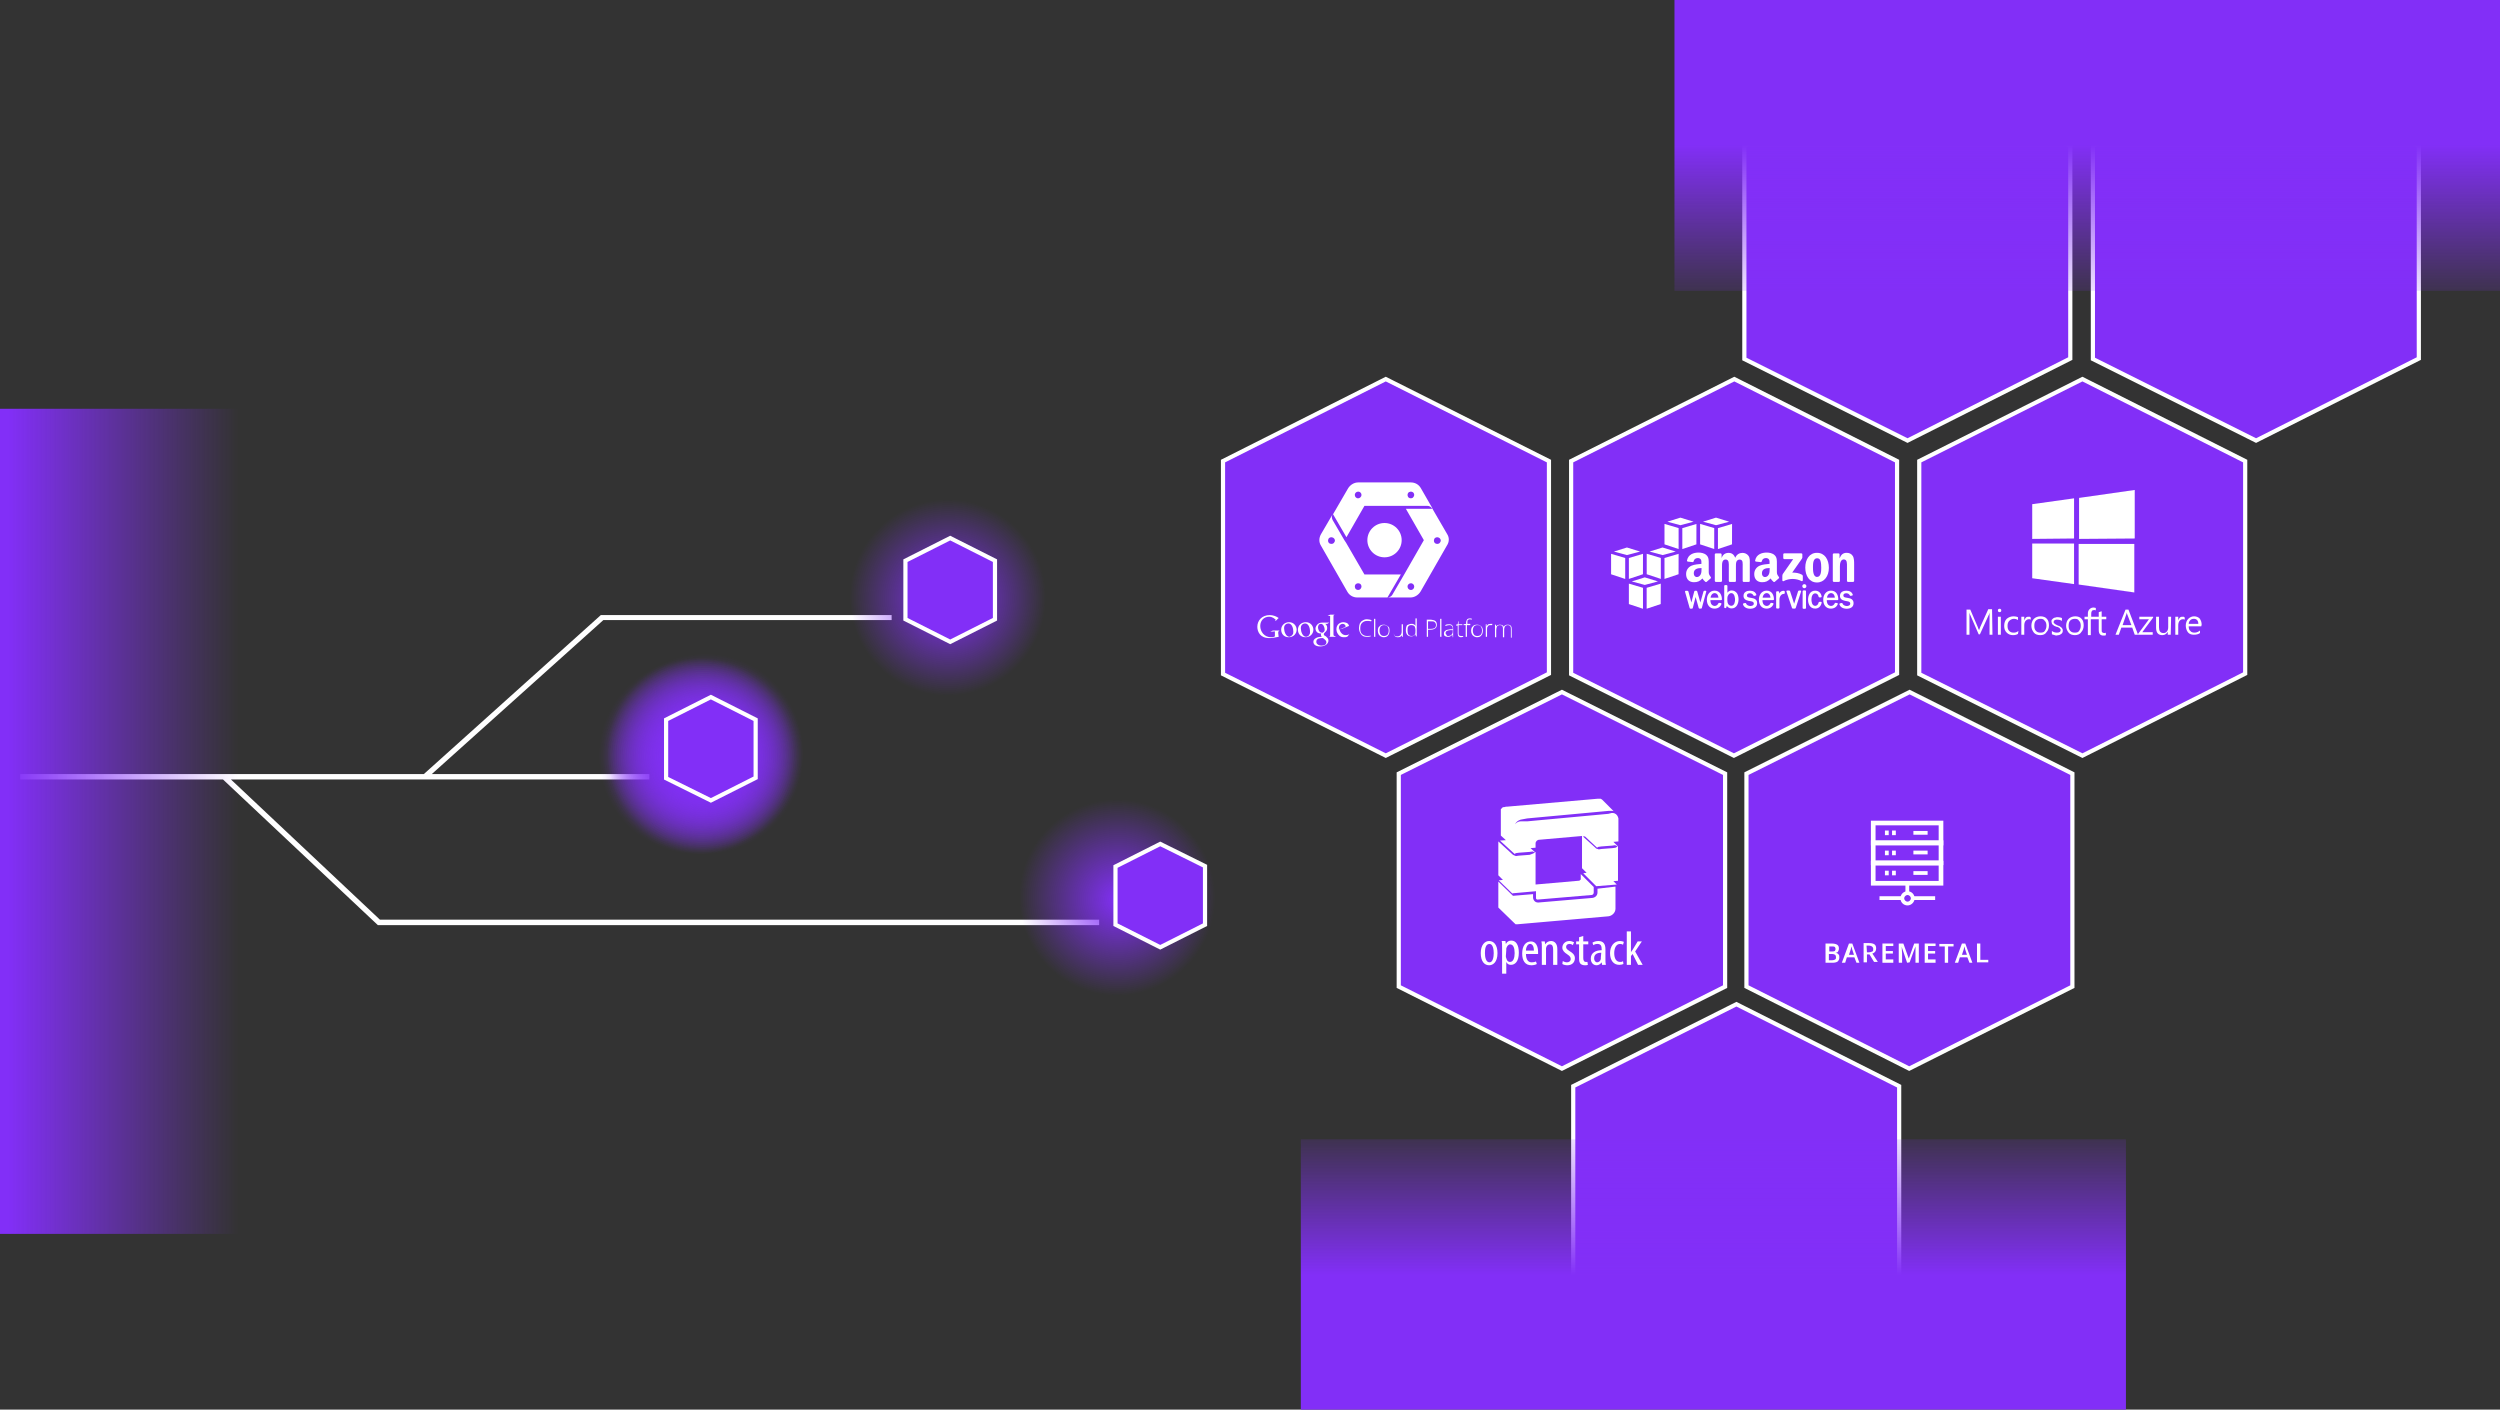 <?xml version="1.0" encoding="utf-8"?>
<!-- Generator: Adobe Illustrator 19.2.1, SVG Export Plug-In . SVG Version: 6.00 Build 0)  -->
<svg version="1.1" id="Layer_1" xmlns="http://www.w3.org/2000/svg" xmlns:xlink="http://www.w3.org/1999/xlink" x="0px" y="0px"
	 viewBox="0 0 597.5 336.9" style="enable-background:new 0 0 597.5 336.9;" xml:space="preserve">
<rect x="0" y="0" width="597.5" height="336.9" fill="#333333" stroke="none"/>
<style type="text/css">
	.st0{fill:#822FF7;stroke:#FFFFFF;stroke-miterlimit:10;}
	.st1{fill:#FFFFFF;}
	.st2{fill:url(#SVGID_1_);}
	.st3{fill:url(#SVGID_2_);}
	.st4{fill:url(#SVGID_3_);}
	.st5{fill:url(#SVGID_4_);}
	.st6{fill:url(#SVGID_5_);}
	.st7{fill:url(#SVGID_6_);}
	.st8{fill:url(#SVGID_7_);}
	.st9{fill:url(#SVGID_8_);}
	.st10{fill:url(#SVGID_9_);}
	.st11{fill:none;stroke:#FFFFFF;stroke-width:1.113;stroke-miterlimit:10;}
</style>
<polygon id="_x3C_Orig_x3E__362_" class="st0" points="331.2,90.6 292.3,110.2 292.3,161.1 331.2,180.6 370.2,161 370.2,110.2 "/>
<polygon id="_x3C_Orig_x3E__3_" class="st0" points="373.3,165.4 334.3,184.9 334.3,235.8 373.3,255.4 412.3,235.8 412.3,184.9 "/>
<polygon id="_x3C_Orig_x3E__4_" class="st0" points="456.4,165.4 417.4,184.9 417.4,235.8 456.3,255.4 495.3,235.8 495.3,184.9 "/>
<polygon id="_x3C_Orig_x3E__1_" class="st0" points="414.5,90.6 375.5,110.2 375.5,161.1 414.4,180.6 453.4,161 453.4,110.2 "/>
<polygon id="_x3C_Orig_x3E__2_" class="st0" points="497.7,90.6 458.7,110.2 458.7,161.1 497.7,180.6 536.6,161 536.6,110.2 "/>
<polygon id="_x3C_Orig_x3E__5_" class="st0" points="455.9,15.3 416.9,34.9 416.9,85.8 455.9,105.3 494.8,85.7 494.8,34.9 "/>
<polygon id="_x3C_Orig_x3E__8_" class="st0" points="539.2,15.3 500.2,34.9 500.2,85.8 539.2,105.3 578.1,85.7 578.1,34.9 "/>
<polygon id="_x3C_Orig_x3E__6_" class="st0" points="415,240 376,259.6 376,310.5 415,330 453.9,310.4 453.9,259.6 "/>
<polygon class="st1" points="90.8,219.8 55.2,186.3 101.9,186.3 155.2,186.3 155.2,185 103.2,185 144.2,148.2 213.1,148.2 
	213.1,147 143.6,147 101.3,185 52,185 4,185 4.8,185 4.8,186.3 4,186.3 53.3,186.3 90.3,221.1 262.7,221.1 262.7,219.8 "/>
<radialGradient id="SVGID_1_" cx="226.507" cy="4804.794" r="23.439" fx="226.925" fy="4805.37" gradientTransform="matrix(1 0 0 1 0 -4662)" gradientUnits="userSpaceOnUse">
	<stop  offset="0" style="stop-color:#822FF7"/>
	<stop  offset="1" style="stop-color:#822FF7;stop-opacity:0"/>
</radialGradient>
<circle class="st2" cx="227.1" cy="142.7" r="23.9"/>
<radialGradient id="SVGID_2_" cx="168.507" cy="4842.694" r="23.439" fx="168.925" fy="4843.27" gradientTransform="matrix(1 0 0 1 0 -4662)" gradientUnits="userSpaceOnUse">
	<stop  offset="0" style="stop-color:#822FF7"/>
	<stop  offset="1" style="stop-color:#822FF7;stop-opacity:0"/>
</radialGradient>
<circle class="st3" cx="169.1" cy="180.6" r="23.9"/>
<radialGradient id="SVGID_3_" cx="167.507" cy="4842.694" r="23.439" fx="167.925" fy="4843.27" gradientTransform="matrix(1 0 0 1 0 -4662)" gradientUnits="userSpaceOnUse">
	<stop  offset="0" style="stop-color:#822FF7"/>
	<stop  offset="1" style="stop-color:#822FF7;stop-opacity:0"/>
</radialGradient>
<circle class="st4" cx="168.1" cy="180.6" r="23.9"/>
<radialGradient id="SVGID_4_" cx="166.507" cy="4842.694" r="23.439" fx="166.925" fy="4843.27" gradientTransform="matrix(1 0 0 1 0 -4662)" gradientUnits="userSpaceOnUse">
	<stop  offset="0" style="stop-color:#822FF7"/>
	<stop  offset="1" style="stop-color:#822FF7;stop-opacity:0"/>
</radialGradient>
<circle class="st5" cx="167.1" cy="180.6" r="23.9"/>
<radialGradient id="SVGID_5_" cx="168.507" cy="4841.694" r="23.439" fx="168.925" fy="4842.27" gradientTransform="matrix(1 0 0 1 0 -4662)" gradientUnits="userSpaceOnUse">
	<stop  offset="0" style="stop-color:#822FF7"/>
	<stop  offset="1" style="stop-color:#822FF7;stop-opacity:0"/>
</radialGradient>
<circle class="st6" cx="169.1" cy="179.6" r="23.9"/>
<radialGradient id="SVGID_6_" cx="267.007" cy="4876.494" r="23.439" fx="267.425" fy="4877.069" gradientTransform="matrix(1 0 0 1 0 -4662)" gradientUnits="userSpaceOnUse">
	<stop  offset="0" style="stop-color:#822FF7"/>
	<stop  offset="1" style="stop-color:#822FF7;stop-opacity:0"/>
</radialGradient>
<circle class="st7" cx="267.6" cy="214.4" r="23.9"/>
<linearGradient id="SVGID_7_" gradientUnits="userSpaceOnUse" x1="-1317.292" y1="-4896.554" x2="-1317.292" y2="-4855.62" gradientTransform="matrix(-1 0 0 -1 -818.442 -4821.028)">
	<stop  offset="0" style="stop-color:#822FF7;stop-opacity:0"/>
	<stop  offset="1" style="stop-color:#822FF7"/>
</linearGradient>
<rect x="400.2" class="st8" width="197.3" height="69.5"/>
<linearGradient id="SVGID_8_" gradientUnits="userSpaceOnUse" x1="37.67" y1="4474.436" x2="37.67" y2="4512.484" gradientTransform="matrix(1 0 0 1 371.83 -4207.777)">
	<stop  offset="0" style="stop-color:#822FF7;stop-opacity:0"/>
	<stop  offset="1" style="stop-color:#822FF7"/>
</linearGradient>
<polygon class="st9" points="310.9,272.3 508.1,272.3 508.1,336.9 310.9,336.9 "/>
<linearGradient id="SVGID_9_" gradientUnits="userSpaceOnUse" x1="57" y1="4858.304" x2="2" y2="4858.304" gradientTransform="matrix(1 0 0 1 0 -4662)">
	<stop  offset="0" style="stop-color:#822FF7;stop-opacity:0"/>
	<stop  offset="1" style="stop-color:#822FF7"/>
</linearGradient>
<polygon class="st10" points="81,97.7 81,294.9 0,294.9 0,97.7 "/>
<polygon id="_x3C_Orig_x3E__9_" class="st0" points="169.9,166.6 159.2,172 159.2,186 169.9,191.3 180.6,185.9 180.6,172 "/>
<polygon id="_x3C_Orig_x3E__10_" class="st0" points="277.3,201.7 266.6,207.1 266.6,221 277.3,226.4 288,221 288,207 "/>
<polygon id="_x3C_Orig_x3E__7_" class="st0" points="227.1,128.6 216.4,134 216.4,148 227.1,153.4 237.8,148 237.8,134 "/>
<g id="g10" transform="matrix(1.25,0,0,-1.25,0,217.5)">
	<g id="g12" transform="scale(0.1,0.1)">
		<path id="path14" class="st1" d="M3209.5,690.2l-27,9v39.1l27-8V690.2"/>
		<path id="path16" class="st1" d="M3216.6,730.2l27,8l-0.1-39l-26.9-9V730.2"/>
		<path id="path18" class="st1" d="M3238.1,742.5l-25.2,7.8l-24.9-7.8l24.9-6.7L3238.1,742.5"/>
		<path id="path20" class="st1" d="M3277.6,690.2l-27,9v39.1l27-8V690.2"/>
		<path id="path22" class="st1" d="M3284.7,730.2l27,8l-0.1-39l-26.9-9V730.2"/>
		<path id="path24" class="st1" d="M3306.2,742.5l-25.2,7.8l-24.9-7.8l24.9-6.7L3306.2,742.5"/>
		<path id="path26" class="st1" d="M3107.4,673.1l-27,8V642l27-9V673.1"/>
		<path id="path28" class="st1" d="M3114.4,673.1l27,8l-0.1-39l-26.9-9V673.1"/>
		<path id="path30" class="st1" d="M3135.9,685.4l-25.2,7.8l-24.9-7.8l24.9-6.7L3135.9,685.4"/>
		<path id="path32" class="st1" d="M3175.5,633.1l-27,9v39.1l27-8V633.1"/>
		<path id="path34" class="st1" d="M3182.5,673.1l27,8l-0.1-39l-26.9-9V673.1"/>
		<path id="path36" class="st1" d="M3204,685.4l-25.2,7.8l-24.9-7.8l24.9-6.7L3204,685.4"/>
		<path id="path38" class="st1" d="M3141.4,576l-27,9v39.1l27-8V576"/>
		<path id="path40" class="st1" d="M3148.4,616.1l27,8l-0.1-39l-26.9-9V616.1"/>
		<path id="path42" class="st1" d="M3170,628.3l-25.2,7.8l-24.9-7.8l24.9-6.7L3170,628.3"/>
		<path id="path44" class="st1" d="M3261,610.5h-2c-0.7,0-1.7-0.5-1.9-1.3l-6-21.2l-6,21.2c-0.2,0.7-0.8,1.3-1.7,1.3h-2.4
			c-0.8,0-1.5-0.7-1.6-1.4l-5.5-21l-5.7,21c-0.2,0.8-1.2,1.3-1.9,1.3h-2.9c-0.6,0-1.2-0.3-1.5-0.7c-0.2-0.3-0.3-0.6-0.2-0.9
			l8.9-31.3c0.2-0.7,0.8-1.3,1.6-1.3h2.8c0.8,0,1.4,0.6,1.6,1.4l5.4,20.9l5.9-20.9c0.2-0.6,0.8-1.3,1.6-1.3h2.8
			c0.8,0,1.4,0.5,1.6,1.3l8.5,31.3c0.1,0.3,0,0.6-0.2,0.9C3262.2,610.3,3261.6,610.5,3261,610.5"/>
		<path id="path46" class="st1" d="M3285.6,597.2h-15c0.3,4.2,3.1,8.6,7.7,8.8C3283.2,605.8,3285.5,601.5,3285.6,597.2z
			 M3278.3,610.7c-10.1,0-14.8-9-14.8-17.3c0-10.4,5.7-17.1,14.6-17.1c6.4,0,11.2,3.2,13.3,8.8c0.1,0.3,0.1,0.7-0.1,1
			c-0.2,0.4-0.6,0.7-1.1,0.8l-2.8,0.5c-0.8,0.1-1.6-0.3-1.9-1c-1.4-3.1-3.9-4.9-7-5c-3,0.1-5.8,1.9-7,4.6c-1,2.2-1.2,4.3-1.2,6.5
			h20.4c0.4,0,0.9,0.2,1.2,0.5c0.3,0.3,0.4,0.6,0.4,0.9C3292.2,602.1,3288.5,610.7,3278.3,610.7"/>
		<path id="path48" class="st1" d="M3317.4,593.4c0-1.9-0.3-11.5-7.2-11.7c-2.3,0.1-4.6,1.4-5.9,3.4c-0.9,1.5-1.5,3.6-1.6,6.1v5.6
			c0.1,4.3,3.2,9.1,7.5,9.2C3317,605.8,3317.4,595.5,3317.4,593.4L3317.4,593.4z M3311.3,611h-0.5c-3.4,0-6-1.4-8-4.3v13.2
			c0,0.7-0.8,1.4-1.6,1.4h-2.9c-0.8,0-1.6-0.6-1.6-1.4v-41.2c0-0.7,0.8-1.4,1.6-1.4h0.9c0.8,0,1.4,0.7,1.6,1.3l0.9,2.9
			c2.1-3,5.3-4.8,8.8-4.8h0.5c9,0,13.1,8.8,13.1,17.5c0,4.3-1.1,8.5-2.9,11.4C3318.8,609,3315.1,611,3311.3,611"/>
		<path id="path50" class="st1" d="M3356,594.3c-1.9,1.4-4.2,1.8-6.5,2.3l-4.4,0.8c-3.2,0.5-5,1.4-5,4.2c0,2.9,3.1,4.1,5.6,4.1
			c3.2-0.1,5.5-1.5,6.7-4c0.3-0.6,0.9-1,1.5-1c0.1,0,0.2,0,0.3,0l2.7,0.6c0.4,0.1,0.9,0.4,1.1,0.8c0.2,0.3,0.2,0.7,0.1,1
			c-1.7,4.9-6,7.5-12.4,7.5c-5.8,0-12.1-2.6-12.1-9.9c0-5,3.1-8.1,9.3-9.4l4.9-0.9c2.7-0.5,5.5-1.4,5.5-4.3c0-4.3-5-4.7-6.5-4.8
			c-3.4,0.1-7.2,1.6-8.2,4.8c-0.2,0.7-1.1,1.2-1.9,1l-2.9-0.6c-0.4-0.1-0.8-0.4-1.1-0.8c-0.2-0.3-0.2-0.7-0.2-1
			c1.5-5.3,6.6-8.5,13.7-8.6h0.2c6.4,0,13.2,2.7,13.2,10.4C3359.9,589.8,3358.5,592.6,3356,594.3"/>
		<path id="path52" class="st1" d="M3385.1,597.2h-15c0.3,4.2,3.1,8.6,7.7,8.8C3382.7,605.8,3385,601.5,3385.1,597.2z M3377.8,610.7
			c-10.1,0-14.8-9-14.8-17.3c0-10.4,5.7-17.1,14.6-17.1c6.4,0,11.2,3.2,13.3,8.8c0.1,0.3,0.1,0.7-0.1,1c-0.2,0.4-0.6,0.7-1.1,0.8
			l-2.8,0.5c-0.7,0.1-1.6-0.2-1.9-1c-1.4-3.1-3.9-4.9-7-5c-3,0.1-5.8,1.9-7,4.6c-1,2.2-1.2,4.3-1.2,6.5h20.4c0.4,0,0.9,0.2,1.2,0.5
			c0.3,0.3,0.4,0.6,0.4,0.9C3391.7,602.1,3388,610.7,3377.8,610.7"/>
		<path id="path54" class="st1" d="M3411,610.3c-0.4,0-0.8,0.1-1.2,0.1c-3.4,0-6.2-1.9-8.1-5.4v3.1c0,0.8-0.8,1.4-1.6,1.4h-2.5
			c-0.8,0-1.6-0.7-1.6-1.4v-30.2c0-0.8,0.7-1.4,1.6-1.4h3c0.8,0,1.6,0.6,1.7,1.4v15.2c0,2.5,0.2,4.4,1.4,6.6
			c1.7,3.2,4.1,4.8,7.3,4.8c0.8,0,1.5,0.7,1.5,1.5v2.8C3412.5,609.6,3411.8,610.2,3411,610.3"/>
		<path id="path56" class="st1" d="M3442.2,610.9h-2.3c-0.7,0-1.7-0.5-1.9-1.3l-7.6-23.9l-7.8,23.9c-0.2,0.8-1.2,1.3-1.9,1.3h-3.4
			c-0.6,0-1.2-0.3-1.5-0.7c-0.2-0.3-0.3-0.6-0.2-0.9l10.6-31.5c0.2-0.6,0.7-1.4,1.6-1.4h4.1c0.7,0,1.4,0.5,1.6,1.4l10.3,31.5
			c0.1,0.3,0,0.6-0.2,0.9C3443.4,610.7,3442.8,610.9,3442.2,610.9"/>
		<path id="path58" class="st1" d="M3449.9,623.1c-2.2,0-3.9-1.8-3.9-3.9c0-2.2,1.8-3.9,3.9-3.9c2.2,0,3.9,1.8,3.9,3.9
			C3453.9,621.3,3452.1,623.1,3449.9,623.1"/>
		<path id="path60" class="st1" d="M3451.5,611.1h-3.2c-0.9,0-1.7-0.7-1.7-1.5v-32.1c0-0.4,0.2-0.8,0.5-1.1s0.7-0.4,1.1-0.4h3.2l0,0
			c0.9,0,1.7,0.7,1.7,1.5v32.1C3453.2,610.4,3452.4,611.1,3451.5,611.1"/>
		<path id="path62" class="st1" d="M3481.6,589.3h-2.7c-0.8,0-1.4-0.5-1.7-1.2c-1-4.2-3.2-6.4-6.6-6.5c-6.6,0.2-7.1,9.3-7.1,12.1
			c0,5.6,1.9,11.6,7.3,11.8c3.3-0.1,5.6-2.4,6.3-6.2c0.1-0.8,0.7-1.4,1.5-1.5h2.9c0.9,0.1,1.5,0.7,1.5,1.5
			c-1,6.9-5.8,11.3-12.2,11.3h-0.2h-0.2c-9.3,0-13.4-8.7-13.4-17.2c0-7.9,3.5-17,13.4-17h0.5c6.2,0,10.9,4.4,12.2,11.4
			c0,0.3-0.1,0.7-0.3,0.9C3482.7,589.1,3482.2,589.3,3481.6,589.3"/>
		<path id="path64" class="st1" d="M3508.2,597.2h-15c0.3,4.2,3.1,8.6,7.7,8.8C3505.8,605.8,3508.1,601.5,3508.2,597.2z
			 M3500.8,610.7c-10.1,0-14.8-9-14.8-17.3c0-10.4,5.7-17.1,14.6-17.1c6.4,0,11.2,3.2,13.3,8.8c0.1,0.3,0.1,0.7-0.1,1
			c-0.2,0.4-0.6,0.7-1.1,0.8l-2.8,0.5c-0.7,0.1-1.6-0.2-1.9-1c-1.4-3.1-3.9-4.9-7-5c-3,0.1-5.8,1.9-7,4.6c-1,2.2-1.2,4.3-1.2,6.5
			h20.4c0.4,0,0.9,0.2,1.2,0.5c0.3,0.3,0.4,0.6,0.4,0.9C3514.8,602.1,3511.1,610.7,3500.8,610.7"/>
		<path id="path66" class="st1" d="M3540.4,594.3c-1.9,1.4-4.2,1.8-6.5,2.3l-4.4,0.8c-3.2,0.5-5,1.4-5,4.2c0,3.8,4.7,4.1,5.6,4.1
			c3.2-0.1,5.5-1.5,6.7-4c0.3-0.6,0.9-1,1.5-1c0.1,0,0.2,0,0.3,0l2.7,0.6c0.4,0.1,0.9,0.4,1.1,0.8c0.2,0.3,0.2,0.7,0.1,1
			c-1.7,4.9-6,7.5-12.4,7.5c-5.8,0-12.1-2.6-12.1-9.9c0-5,3.1-8.1,9.3-9.4l4.9-0.9c2.7-0.5,5.5-1.4,5.5-4.3c0-4.3-5-4.7-6.5-4.8
			c-3.1,0.1-7.2,1.4-8.2,4.8c-0.2,0.7-1.1,1.2-1.9,1l-2.9-0.6c-0.4-0.1-0.8-0.4-1.1-0.8c-0.2-0.3-0.2-0.7-0.2-1
			c1.5-5.3,6.6-8.5,13.7-8.6h0.2c6.4,0,13.2,2.7,13.2,10.4C3544.2,589.8,3542.8,592.6,3540.4,594.3"/>
		<path id="path68" class="st1" d="M3409.6,672.9v7.3c0,1.1,0.8,1.8,1.9,1.8h32.7c1,0,1.9-0.8,1.9-1.8V674c0-1-0.9-2.4-2.5-4.6
			l-16.9-24.2c6.3,0.1,12.9-0.8,18.6-4c1.3-0.7,1.6-1.8,1.7-2.8v-7.8c0-1.1-1.2-2.3-2.4-1.7c-10.1,5.3-23.4,5.8-34.5-0.1
			c-1.1-0.6-2.3,0.6-2.3,1.7v7.4c0,1.2,0,3.2,1.2,5l19.6,28.1h-17.1C3410.4,671.1,3409.6,671.9,3409.6,672.9"/>
		<path id="path70" class="st1" d="M3290.4,627.4h-9.9c-0.9,0.1-1.7,0.8-1.8,1.7v51c0,1,0.9,1.8,1.9,1.8h9.3c1-0.1,1.7-0.8,1.8-1.7
			v-6.7h0.2c2.4,6.4,7,9.4,13.1,9.4c6.2,0,10.1-3,12.9-9.4c2.4,6.4,7.9,9.4,13.7,9.4c4.2,0,8.7-1.7,11.5-5.6
			c3.2-4.3,2.5-10.5,2.5-16v-32.2c0-1-0.9-1.8-1.9-1.8h-9.9c-1,0.1-1.8,0.9-1.8,1.8v27c0,2.1,0.2,7.5-0.3,9.6
			c-0.7,3.4-3,4.4-5.8,4.4c-2.4,0-4.9-1.6-5.9-4.2c-1-2.6-0.9-6.9-0.9-9.8v-27c0-1-0.9-1.8-1.9-1.8h-9.9c-1,0.1-1.8,0.9-1.8,1.8v27
			c0,5.7,0.9,14.1-6.1,14.1c-7.1,0-6.9-8.2-6.9-14.1v-27C3292.3,628.2,3291.5,627.4,3290.4,627.4"/>
		<path id="path72" class="st1" d="M3474.2,672.6c-7.3,0-7.8-10-7.8-16.2s-0.1-19.5,7.7-19.5c7.7,0,8.1,10.7,8.1,17.3
			c0,4.3-0.2,9.4-1.5,13.5C3479.6,671.2,3477.3,672.6,3474.2,672.6z M3474.1,683c14.7,0,22.7-12.7,22.7-28.8
			c0-15.6-8.8-27.9-22.7-27.9c-14.5,0-22.4,12.7-22.4,28.4C3451.7,670.7,3459.7,683,3474.1,683"/>
		<path id="path74" class="st1" d="M3516,627.4h-9.9c-1,0.1-1.8,0.9-1.8,1.8v51c0.1,0.9,0.9,1.7,1.9,1.7h9.2c0.9,0,1.6-0.6,1.8-1.4
			v-7.8h0.2c2.8,7,6.7,10.3,13.5,10.3c4.5,0,8.8-1.6,11.6-6c2.6-4.1,2.6-10.9,2.6-15.9V629c-0.1-0.9-0.9-1.6-1.9-1.6h-10
			c-0.9,0.1-1.7,0.7-1.8,1.6v27.7c0,5.6,0.7,13.7-6.2,13.7c-2.4,0-4.6-1.6-5.7-4.1c-1.4-3.1-1.6-6.2-1.6-9.7v-27.5
			C3517.9,628.2,3517,627.4,3516,627.4"/>
		<path class="st1" d="M3401.2,636.8c-1.8,2.5-3.8,4.6-3.8,9.2v15.5c0,6.6,0.5,12.6-4.4,17.1c-3.8,3.7-10.1,4.9-15,4.9
			c-9.5,0-20-3.5-22.2-15.2c-0.2-1.2,0.7-1.9,1.5-2.1l9.6-1c0.9,0,1.6,0.9,1.7,1.8c0.8,4,4.2,6,8,6c2,0,4.4-0.8,5.6-2.6
			c1.4-2,1.2-4.8,1.2-7.2v-1.3c-5.8-0.6-13.3-1.1-18.7-3.4c-6.2-2.7-10.6-8.2-10.6-16.2c0-10.3,6.5-15.5,14.9-15.5
			c7.1,0,10.9,1.7,16.4,7.2c1.8-2.6,2.4-3.9,5.7-6.6c0.7-0.4,1.7-0.4,2.3,0.2l0,0c2,1.8,5.6,4.9,7.6,6.6
			C3402,634.8,3401.9,635.9,3401.2,636.8z M3381.7,641.2c-1.6-2.8-4.1-4.5-6.9-4.5c-3.8,0-6,2.9-6,7.2c0,8.5,7.6,10,14.8,10v-2.1
			C3383.5,647.9,3383.6,644.7,3381.7,641.2z"/>
		<path class="st1" d="M3270.9,636.8c-1.8,2.5-3.8,4.6-3.8,9.2v15.5c0,6.6,0.5,12.6-4.4,17.1c-3.8,3.7-10.1,4.9-15,4.9
			c-9.5,0-20-3.5-22.2-15.2c-0.2-1.2,0.7-1.9,1.5-2.1l9.6-1c0.9,0,1.6,0.9,1.7,1.8c0.8,4,4.2,6,8,6c2,0,4.4-0.8,5.6-2.6
			c1.4-2,1.2-4.8,1.2-7.2v-1.3c-5.8-0.6-13.3-1.1-18.7-3.4c-6.2-2.7-10.6-8.2-10.6-16.2c0-10.3,6.5-15.5,14.9-15.5
			c7.1,0,10.9,1.7,16.4,7.2c1.8-2.6,2.4-3.9,5.7-6.6c0.7-0.4,1.7-0.4,2.4,0.2l0,0c2,1.8,5.6,4.9,7.6,6.6
			C3271.7,634.8,3271.6,635.9,3270.9,636.8z M3251.4,641.2c-1.6-2.8-4.1-4.5-6.9-4.5c-3.8,0-6,2.9-6,7.2c0,8.5,7.6,10,14.8,10v-2.1
			C3253.3,647.9,3253.3,644.7,3251.4,641.2z"/>
	</g>
</g>
<g>
	<circle class="st1" cx="330.9" cy="129.1" r="4.1"/>
	<path class="st1" d="M345.9,127.7l-3.6-6.2c0,0,0,0,0-0.1l-2.7-4.7c-0.5-0.9-1.4-1.4-2.4-1.4h-12.6c-1,0-1.9,0.6-2.4,1.4l-3.6,6.2
		l0,0l3.2,5.5l4.3-7.5h15c0.5,0,0.9,0.2,1.2,0.7H336l4.3,7.5l-4.7,8.2l0,0l-2.8,4.8c-0.2,0.4-0.7,0.7-1.2,0.7l3.2-5.5h-8.7l-4.4-7.6
		l0,0l-0.4-0.6l0,0l-2.8-4.8c-0.2-0.4-0.3-0.9,0-1.4l-2.8,4.8c-0.5,0.9-0.5,1.9,0,2.7l6.3,11c0.5,0.9,1.4,1.4,2.4,1.4h7.1
		c0.1,0,0.1,0,0.2,0h5.4c1,0,1.9-0.6,2.4-1.4l6.3-11C346.4,129.5,346.4,128.5,345.9,127.7z M324.6,119.1c-0.5,0-0.8-0.4-0.8-0.8
		c0-0.5,0.4-0.8,0.8-0.8c0.5,0,0.8,0.4,0.8,0.8S325,119.1,324.6,119.1z M337.6,119c-0.4,0.2-0.9,0.1-1.1-0.3
		c-0.2-0.4-0.1-0.9,0.3-1.1c0.4-0.2,0.9-0.1,1.1,0.3C338.1,118.2,338,118.7,337.6,119z M318.9,129.6c-0.2,0.4-0.7,0.5-1.1,0.3
		c-0.4-0.2-0.5-0.7-0.3-1.1c0.2-0.4,0.7-0.5,1.1-0.3S319.2,129.2,318.9,129.6z M325,140.9c-0.4,0.2-0.9,0.1-1.1-0.3
		c-0.2-0.4-0.1-0.9,0.3-1.1c0.4-0.2,0.9-0.1,1.1,0.3C325.5,140.1,325.4,140.6,325,140.9z M337.2,141c-0.5,0-0.8-0.4-0.8-0.8
		c0-0.5,0.4-0.8,0.8-0.8c0.5,0,0.8,0.4,0.8,0.8S337.7,141,337.2,141z M344.2,129.6c-0.2,0.4-0.7,0.5-1.1,0.3
		c-0.4-0.2-0.5-0.7-0.3-1.1c0.2-0.4,0.7-0.5,1.1-0.3S344.5,129.2,344.2,129.6z"/>
	<g>
		<g>
			<path class="st1" d="M326.7,148.4c-0.5,0-0.9,0.2-1.2,0.5s-0.4,0.8-0.4,1.3c0,0.6,0.1,1,0.4,1.3c0.3,0.3,0.7,0.5,1.2,0.5
				c0.3,0,0.7,0,0.9-0.1v0.2c-0.3,0.1-0.6,0.1-1,0.1c-0.6,0-1-0.2-1.3-0.6c-0.3-0.4-0.5-0.9-0.5-1.5c0-0.4,0.1-0.8,0.2-1.1
				c0.2-0.3,0.4-0.6,0.7-0.7c0.3-0.2,0.6-0.3,1-0.3s0.7,0.1,1.1,0.2l-0.1,0.3C327.4,148.4,327,148.4,326.7,148.4"/>
		</g>
		<rect x="328.4" y="147.9" class="st1" width="0.3" height="4.3"/>
		<g>
			<path class="st1" d="M329.7,150.7c0,0.4,0.1,0.7,0.3,1c0.2,0.2,0.4,0.3,0.8,0.3c0.3,0,0.6-0.1,0.8-0.3s0.3-0.6,0.3-1
				s-0.1-0.7-0.3-1c-0.2-0.2-0.4-0.3-0.8-0.3c-0.3,0-0.6,0.1-0.8,0.3C329.8,150,329.7,150.3,329.7,150.7 M332.1,150.7
				c0,0.5-0.1,0.9-0.4,1.2c-0.2,0.3-0.6,0.4-1,0.4c-0.3,0-0.5-0.1-0.7-0.2c-0.2-0.1-0.4-0.3-0.5-0.5s-0.2-0.5-0.2-0.8
				c0-0.5,0.1-0.9,0.4-1.1c0.2-0.3,0.6-0.4,1-0.4s0.7,0.1,1,0.4C332,149.8,332.1,150.2,332.1,150.7"/>
			<path class="st1" d="M333.1,149.2v2c0,0.3,0.1,0.5,0.2,0.7c0.1,0.1,0.3,0.2,0.6,0.2c0.4,0,0.6-0.1,0.8-0.3s0.3-0.5,0.3-0.9v-1.7
				h0.3v3h-0.2v-0.4l0,0c-0.2,0.3-0.5,0.5-1,0.5c-0.7,0-1-0.4-1-1.1L333.1,149.2L333.1,149.2z"/>
			<path class="st1" d="M337.3,149.4c-0.3,0-0.6,0.1-0.7,0.3c-0.2,0.2-0.2,0.6-0.2,1c0,0.9,0.3,1.3,1,1.3c0.3,0,0.6-0.1,0.7-0.3
				c0.2-0.2,0.2-0.5,0.2-1l0,0c0-0.5-0.1-0.8-0.2-1C337.9,149.5,337.6,149.4,337.3,149.4 M337.3,149.1c0.2,0,0.4,0,0.6,0.1
				c0.2,0.1,0.3,0.2,0.4,0.4l0,0c0-0.2,0-0.5,0-0.7v-1.1h0.3v4.3h-0.2l-0.1-0.5l0,0c-0.2,0.3-0.6,0.5-1,0.5s-0.7-0.1-1-0.4
				c-0.2-0.3-0.3-0.6-0.3-1.1s0.1-0.9,0.3-1.2C336.6,149.3,336.9,149.1,337.3,149.1"/>
			<path class="st1" d="M341.3,150.3h0.6c0.5,0,0.8-0.1,1-0.2c0.2-0.2,0.3-0.4,0.3-0.7s-0.1-0.5-0.3-0.7s-0.5-0.2-0.9-0.2h-0.7
				L341.3,150.3L341.3,150.3z M343.4,149.3c0,0.4-0.1,0.7-0.4,0.9c-0.3,0.2-0.6,0.3-1.1,0.3h-0.6v1.7H341v-4.1h1
				C343,148.2,343.4,148.5,343.4,149.3"/>
		</g>
		<rect x="344.2" y="147.9" class="st1" width="0.3" height="4.3"/>
		<path class="st1" d="M346.1,152c0.3,0,0.6-0.1,0.8-0.3s0.3-0.4,0.3-0.8v-0.3h-0.5c-0.4,0-0.7,0.1-0.9,0.2
			c-0.2,0.1-0.3,0.3-0.3,0.5s0.1,0.3,0.2,0.4C345.8,152,345.9,152,346.1,152 M347.2,152.2l-0.1-0.5l0,0c-0.2,0.2-0.3,0.3-0.5,0.4
			c-0.2,0.1-0.3,0.1-0.6,0.1s-0.5-0.1-0.7-0.2c-0.2-0.2-0.2-0.4-0.2-0.6c0-0.3,0.1-0.5,0.4-0.7c0.2-0.2,0.6-0.2,1.1-0.3h0.6v-0.2
			c0-0.3-0.1-0.5-0.2-0.6c-0.1-0.1-0.3-0.2-0.6-0.2s-0.6,0.1-0.9,0.2l-0.1-0.2c0.3-0.2,0.7-0.2,1-0.2s0.6,0.1,0.7,0.3
			c0.2,0.2,0.2,0.4,0.2,0.8v2h-0.1V152.2z"/>
		<path class="st1" d="M349.2,152c0.2,0,0.3,0,0.5,0v0.2c-0.1,0-0.3,0.1-0.5,0.1c-0.3,0-0.5-0.1-0.6-0.2c-0.1-0.1-0.2-0.4-0.2-0.7
			v-1.9H348v-0.2l0.4-0.1l0.1-0.7h0.1v0.7h0.9v0.2h-0.9v1.9c0,0.2,0,0.4,0.1,0.5C348.9,152,349,152,349.2,152"/>
		<path class="st1" d="M351.3,149.4h-0.7v2.8h-0.3v-2.8h-0.5v-0.2l0.6-0.1v-0.2c0-0.4,0.1-0.6,0.2-0.8c0.1-0.2,0.4-0.3,0.7-0.3
			c0.2,0,0.3,0,0.5,0.1l-0.1,0.2c-0.1,0-0.3-0.1-0.4-0.1c-0.2,0-0.4,0.1-0.5,0.2c-0.1,0.1-0.1,0.3-0.1,0.6v0.3h0.7v0.3H351.3z"/>
		<path class="st1" d="M352,150.7c0,0.4,0.1,0.7,0.3,1c0.2,0.2,0.4,0.3,0.8,0.3c0.3,0,0.6-0.1,0.8-0.3s0.3-0.6,0.3-1s-0.1-0.7-0.3-1
			c-0.2-0.2-0.4-0.3-0.8-0.3c-0.3,0-0.6,0.1-0.8,0.3C352.1,150,352,150.3,352,150.7 M354.4,150.7c0,0.5-0.1,0.9-0.4,1.2
			c-0.2,0.3-0.6,0.4-1,0.4c-0.3,0-0.5-0.1-0.7-0.2c-0.2-0.1-0.4-0.3-0.5-0.5s-0.2-0.5-0.2-0.8c0-0.5,0.1-0.9,0.4-1.1
			c0.2-0.3,0.6-0.4,1-0.4s0.7,0.1,1,0.4C354.2,149.8,354.4,150.2,354.4,150.7"/>
		<path class="st1" d="M356.3,149.1c0.1,0,0.3,0,0.4,0l-0.1,0.3c-0.1,0-0.3,0-0.4,0c-0.3,0-0.5,0.1-0.6,0.3
			c-0.2,0.2-0.2,0.5-0.2,0.8v1.7h-0.3v-3h0.2v0.5l0,0c0.1-0.2,0.3-0.4,0.4-0.5C355.9,149.2,356.1,149.1,356.3,149.1"/>
		<path class="st1" d="M361.1,152.2v-2c0-0.3-0.1-0.5-0.2-0.6c-0.1-0.1-0.3-0.2-0.5-0.2c-0.3,0-0.5,0.1-0.7,0.3
			c-0.1,0.2-0.2,0.4-0.2,0.8v1.8h-0.3v-2.1c0-0.5-0.2-0.8-0.7-0.8c-0.3,0-0.5,0.1-0.7,0.3c-0.1,0.2-0.2,0.5-0.2,0.9v1.7h-0.3v-3h0.2
			l0.1,0.4l0,0c0.1-0.1,0.2-0.3,0.4-0.3c0.2-0.1,0.3-0.1,0.5-0.1c0.5,0,0.8,0.2,0.9,0.5l0,0c0.1-0.2,0.2-0.3,0.4-0.4
			c0.2-0.1,0.4-0.1,0.6-0.1c0.3,0,0.6,0.1,0.7,0.3c0.2,0.2,0.2,0.5,0.2,0.8v2h-0.2V152.2z"/>
		<path class="st1" d="M316.4,151c0.2-0.2,0.2-0.4,0.2-0.5c0-0.5-0.3-1.4-0.9-1.4c-0.2,0-0.4,0.1-0.5,0.2c-0.1,0.2-0.2,0.4-0.2,0.6
			c0,0.5,0.3,1.3,0.9,1.3C316,151.3,316.2,151.2,316.4,151 M316.2,152.5c-0.1,0-0.1,0-0.2,0c-0.1,0-0.5,0-0.8,0.1
			c-0.2,0.1-0.6,0.2-0.6,0.8c0,0.5,0.5,0.9,1.3,0.9c0.7,0,1.1-0.3,1.1-0.8C317,153.1,316.7,152.9,316.2,152.5 M316.7,149.1
			c0.2,0.1,0.5,0.4,0.5,1s-0.3,0.8-0.6,1.1c-0.1,0.1-0.2,0.2-0.2,0.4s0.1,0.3,0.2,0.3l0.3,0.2c0.3,0.3,0.6,0.5,0.6,1
			c0,0.7-0.7,1.4-2,1.4c-1.1,0-1.6-0.5-1.6-1.1c0-0.3,0.1-0.6,0.6-0.9c0.5-0.3,1.1-0.3,1.4-0.3c-0.1-0.1-0.2-0.3-0.2-0.5
			c0-0.1,0-0.2,0.1-0.3c-0.1,0-0.2,0-0.2,0c-0.8,0-1.2-0.6-1.2-1.2c0-0.3,0.2-0.7,0.5-1c0.4-0.4,0.9-0.4,1.3-0.4h1.5l-0.5,0.3H316.7
			z"/>
		<path class="st1" d="M312.9,151.7c0.2-0.2,0.2-0.5,0.2-0.8c0-0.7-0.3-1.9-1.2-1.9c-0.2,0-0.5,0.1-0.7,0.3
			c-0.3,0.3-0.3,0.6-0.3,0.9c0,0.7,0.4,2,1.3,2C312.5,152.1,312.8,152,312.9,151.7 M312,152.3c-1.2,0-1.8-0.9-1.8-1.8
			c0-1,0.8-1.8,1.9-1.8c1.1,0,1.8,0.9,1.8,1.8C313.9,151.4,313.2,152.3,312,152.3"/>
		<path class="st1" d="M308.9,151.7c0.2-0.2,0.2-0.5,0.2-0.8c0-0.7-0.3-1.9-1.2-1.9c-0.2,0-0.5,0.1-0.7,0.3
			c-0.3,0.3-0.3,0.6-0.3,0.9c0,0.7,0.4,2,1.3,2C308.4,152.1,308.7,152,308.9,151.7 M308,152.3c-1.2,0-1.8-0.9-1.8-1.8
			c0-1,0.8-1.8,1.9-1.8c1.1,0,1.8,0.9,1.8,1.8C309.9,151.4,309.2,152.3,308,152.3"/>
		<path class="st1" d="M319,152c-0.2,0-0.3-0.1-0.3-0.4v-0.1v-4.2l0,0c0-0.3,0.1-0.3,0.3-0.4h-1.1l-0.6,0.3h0.6l0,0l0,0v4.4v0.2
			c0,0.2,0,0.2-0.2,0.4h1.3l0.3-0.2C319.3,152,319.2,152,319,152"/>
		<path class="st1" d="M321.4,149.9c0.1-0.1,0.2-0.1,0.2-0.2c0-0.3-0.3-0.6-0.7-0.6c-0.3,0-0.9,0.2-0.9,1c0,0.1,0,0.3,0,0.4
			L321.4,149.9z M322.1,152.1c-0.1,0-0.2,0.1-0.2,0.1c-0.2,0.1-0.5,0.1-0.7,0.1s-0.6,0-1-0.3c-0.5-0.4-0.8-1-0.8-1.6
			c0-1.2,0.9-1.7,1.7-1.7c0.3,0,0.5,0.1,0.8,0.2c0.4,0.2,0.5,0.6,0.5,0.7l-1.7,0.7h-0.6c0.2,0.9,0.8,1.5,1.5,1.5
			c0.4,0,0.7-0.1,0.9-0.3L322.1,152.1z"/>
		<path class="st1" d="M305.6,152.2l-1.1,0.2c-0.4,0.1-0.8,0.1-1.2,0.1c-2.1,0-2.8-1.5-2.8-2.7c0-1.5,1.1-2.8,3-2.8
			c0.4,0,0.8,0.1,1.1,0.2c0.6,0.2,0.8,0.4,1,0.5l-0.6,0.6l-0.3,0.1l0.2-0.3c-0.3-0.2-0.7-0.7-1.6-0.7c-1.2,0-2.1,0.9-2.1,2.2
			c0,1.4,1,2.7,2.6,2.7c0.5,0,0.7-0.1,0.9-0.2v-1.2l-1.1,0.1l0.6-0.3h1.6l-0.2,0.2c-0.1,0-0.1,0.1-0.1,0.1c0,0.1,0,0.3,0,0.4
			L305.6,152.2L305.6,152.2z"/>
	</g>
</g>
<g>
	<path id="path4_5_" class="st1" d="M485.7,120.5l10-1.4v9.6l-10,0.1V120.5z M495.7,129.9v9.7l-10-1.4v-8.3H495.7z M496.9,119
		l13.3-1.9v11.6l-13.3,0.1V119z M510.1,130v11.6l-13.3-1.9V130L510.1,130z"/>
	<g>
		<path id="svg_1_5_" class="st1" d="M476.2,151.7h-0.7v-4.1c0-0.3,0-0.7,0-1.2l0,0c-0.1,0.3-0.1,0.5-0.2,0.6l-2.1,4.6h-0.3l-2-4.6
			c-0.1-0.1-0.1-0.3-0.2-0.6l0,0c0,0.2,0,0.6,0,1.2v4.1H470v-6h0.9l1.8,4.2c0.1,0.3,0.2,0.6,0.3,0.7l0,0c0.1-0.3,0.2-0.6,0.3-0.8
			l1.9-4.2h0.9L476.2,151.7L476.2,151.7z"/>
		<path id="svg_2_5_" class="st1" d="M477.9,146.3c-0.1,0-0.2,0-0.3-0.1s-0.1-0.2-0.1-0.3s0-0.2,0.1-0.3s0.2-0.1,0.3-0.1
			s0.2,0,0.3,0.1s0.1,0.2,0.1,0.3s0,0.2-0.1,0.3S478,146.3,477.9,146.3z M478.2,151.7h-0.7v-4.3h0.7V151.7z"/>
		<path id="svg_3_5_" class="st1" d="M482.3,151.5c-0.3,0.2-0.7,0.3-1.2,0.3c-0.6,0-1.1-0.2-1.5-0.6c-0.4-0.4-0.6-0.9-0.6-1.6
			c0-0.7,0.2-1.3,0.6-1.7c0.5-0.4,1-0.6,1.7-0.6c0.4,0,0.7,0.1,1,0.2v0.7c-0.3-0.2-0.6-0.3-1-0.3s-0.8,0.2-1.1,0.5s-0.4,0.7-0.4,1.2
			s0.1,0.9,0.4,1.2c0.3,0.3,0.6,0.4,1.1,0.4c0.4,0,0.7-0.1,1.1-0.4L482.3,151.5L482.3,151.5z"/>
		<path id="svg_4_5_" class="st1" d="M485.4,148.1c-0.1-0.1-0.3-0.1-0.5-0.1c-0.3,0-0.5,0.1-0.8,0.4c-0.2,0.3-0.3,0.6-0.3,1.1v2.2
			h-0.7v-4.3h0.7v0.9l0,0c0.1-0.3,0.2-0.5,0.4-0.7s0.4-0.2,0.7-0.2c0.2,0,0.3,0,0.4,0.1L485.4,148.1L485.4,148.1z"/>
		<path id="svg_5_5_" class="st1" d="M487.6,151.8c-0.6,0-1.2-0.2-1.5-0.6s-0.6-0.9-0.6-1.6c0-0.7,0.2-1.3,0.6-1.7s1-0.6,1.6-0.6
			s1.2,0.2,1.5,0.6c0.4,0.4,0.5,1,0.5,1.6s-0.2,1.2-0.6,1.6C488.8,151.6,488.3,151.8,487.6,151.8z M487.7,147.9
			c-0.4,0-0.8,0.1-1.1,0.4s-0.4,0.7-0.4,1.3c0,0.5,0.1,0.9,0.4,1.2c0.3,0.3,0.6,0.4,1.1,0.4s0.8-0.1,1-0.4c0.2-0.3,0.4-0.7,0.4-1.2
			s-0.1-1-0.4-1.2C488.5,148,488.1,147.9,487.7,147.9z"/>
		<path id="svg_6_5_" class="st1" d="M490.4,151.6v-0.8c0.4,0.3,0.8,0.4,1.2,0.4c0.6,0,0.9-0.2,0.9-0.6c0-0.1,0-0.2-0.1-0.3
			s-0.1-0.1-0.2-0.2c-0.1-0.1-0.2-0.1-0.3-0.2c-0.1,0-0.2-0.1-0.4-0.1c-0.2-0.1-0.3-0.1-0.5-0.2c-0.1-0.1-0.3-0.2-0.4-0.3
			c-0.1-0.1-0.2-0.2-0.2-0.3s-0.1-0.3-0.1-0.4c0-0.2,0-0.4,0.1-0.5s0.2-0.2,0.3-0.3c0.2-0.1,0.3-0.2,0.5-0.2
			c0.2-0.1,0.4-0.1,0.6-0.1c0.4,0,0.7,0.1,1,0.2v0.7c-0.3-0.2-0.7-0.3-1.1-0.3c-0.1,0-0.2,0-0.3,0s-0.2,0.1-0.3,0.1
			s-0.1,0.1-0.2,0.2c0,0.1-0.1,0.2-0.1,0.2c0,0.1,0,0.2,0.1,0.3s0.1,0.1,0.2,0.2s0.2,0.1,0.3,0.2c0.1,0,0.2,0.1,0.4,0.2
			c0.2,0.1,0.4,0.1,0.5,0.2c0.1,0.1,0.3,0.2,0.4,0.3c0.1,0.1,0.2,0.2,0.2,0.3c0.1,0.1,0.1,0.3,0.1,0.4c0,0.2,0,0.4-0.1,0.5
			c-0.1,0.2-0.2,0.3-0.4,0.4c-0.2,0.1-0.3,0.2-0.5,0.2s-0.4,0.1-0.6,0.1C491.1,151.8,490.7,151.7,490.4,151.6z"/>
		<path id="svg_7_5_" class="st1" d="M495.9,151.8c-0.6,0-1.2-0.2-1.5-0.6s-0.6-0.9-0.6-1.6c0-0.7,0.2-1.3,0.6-1.7
			c0.4-0.4,1-0.6,1.6-0.6s1.2,0.2,1.5,0.6c0.4,0.4,0.5,1,0.5,1.6s-0.2,1.2-0.6,1.6C497.1,151.6,496.5,151.8,495.9,151.8z
			 M495.9,147.9c-0.4,0-0.8,0.1-1.1,0.4s-0.4,0.7-0.4,1.3c0,0.5,0.1,0.9,0.4,1.2c0.3,0.3,0.6,0.4,1.1,0.4s0.8-0.1,1-0.4
			c0.2-0.3,0.4-0.7,0.4-1.2s-0.1-1-0.4-1.2C496.7,148,496.4,147.9,495.9,147.9z"/>
		<path id="svg_8_5_" class="st1" d="M503.4,148v-0.6h-1.1v-1.3l-0.7,0.2v1.1h-0.9h-0.5h-0.4v-0.7c0-0.6,0.2-0.9,0.7-0.9
			c0.2,0,0.3,0,0.4,0.1v-0.6c-0.1,0-0.3-0.1-0.5-0.1c-0.4,0-0.7,0.1-1,0.4s-0.4,0.6-0.4,1.1v0.7h-0.8v0.6h0.8v3.8h0.7V148h0.5h0.5
			h0.9v2.6c0,0.9,0.4,1.3,1.1,1.3c0.3,0,0.5,0,0.6-0.1v-0.6c-0.1,0.1-0.3,0.1-0.4,0.1c-0.2,0-0.4-0.1-0.5-0.2
			c-0.1-0.1-0.1-0.3-0.1-0.6V148H503.4z"/>
		<path id="svg_9_5_" class="st1" d="M511,151.7h-0.8l-0.6-1.7H507l-0.6,1.7h-0.8l2.4-6h0.7L511,151.7z M509.4,149.4l-1-2.6
			c0-0.1-0.1-0.2-0.1-0.4l0,0c0,0.2-0.1,0.3-0.1,0.4l-0.9,2.6H509.4z"/>
		<path id="svg_10_5_" class="st1" d="M514.6,147.6l-2.6,3.5h2.5v0.6H511v-0.2l2.6-3.5h-2.3v-0.6h3.3V147.6L514.6,147.6z"/>
		<path id="svg_11_5_" class="st1" d="M518.8,151.7h-0.7V151l0,0c-0.3,0.5-0.7,0.8-1.3,0.8c-1,0-1.5-0.6-1.5-1.8v-2.6h0.7v2.5
			c0,0.9,0.3,1.4,1.1,1.4c0.3,0,0.6-0.1,0.8-0.4c0.2-0.2,0.3-0.6,0.3-1v-2.5h0.7L518.8,151.7L518.8,151.7z"/>
		<path id="svg_12_5_" class="st1" d="M522.2,148.1c-0.1-0.1-0.3-0.1-0.5-0.1c-0.3,0-0.5,0.1-0.8,0.4c-0.2,0.3-0.3,0.6-0.3,1.1v2.2
			h-0.7v-4.3h0.7v0.9l0,0c0.1-0.3,0.2-0.5,0.4-0.7s0.4-0.2,0.7-0.2c0.2,0,0.3,0,0.4,0.1L522.2,148.1L522.2,148.1L522.2,148.1z"/>
		<path id="svg_13_5_" class="st1" d="M526.1,149.7h-3c0,0.5,0.1,0.9,0.4,1.1c0.2,0.3,0.6,0.4,1,0.4c0.5,0,0.9-0.2,1.3-0.5v0.6
			c-0.4,0.3-0.9,0.4-1.5,0.4s-1.1-0.2-1.4-0.6c-0.3-0.4-0.5-1-0.5-1.6s0.2-1.2,0.6-1.6s0.9-0.6,1.4-0.6s1,0.2,1.3,0.5
			c0.3,0.4,0.5,0.9,0.5,1.5L526.1,149.7L526.1,149.7z M525.4,149.1c0-0.4-0.1-0.7-0.3-0.9s-0.4-0.3-0.8-0.3c-0.3,0-0.6,0.1-0.8,0.3
			s-0.4,0.5-0.4,0.9H525.4z"/>
	</g>
</g>
<g>
	<g>
		<g>
			<rect x="457.1" y="214.2" class="st1" width="5.4" height="0.9"/>
			<rect x="449.2" y="214.2" class="st1" width="5.4" height="0.9"/>
			<path class="st1" d="M455.9,213.9c-0.4,0-0.8,0.4-0.8,0.8s0.4,0.8,0.8,0.8c0.4,0,0.8-0.4,0.8-0.8S456.3,213.9,455.9,213.9z
				 M455.9,216.4c-0.9,0-1.7-0.7-1.7-1.7c0-0.9,0.7-1.7,1.7-1.7c0.9,0,1.7,0.7,1.7,1.7C457.6,215.6,456.8,216.4,455.9,216.4z"/>
			<rect x="455.4" y="211.2" class="st1" width="0.9" height="2.2"/>
			<g>
				<rect x="450.5" y="198.5" class="st1" width="0.9" height="1.1"/>
				<rect x="452.2" y="198.5" class="st1" width="0.9" height="1.1"/>
				<rect x="457.3" y="198.6" class="st1" width="3.4" height="0.9"/>
			</g>
			<g>
				<rect x="450.5" y="203.3" class="st1" width="0.9" height="1.1"/>
				<rect x="452.2" y="203.3" class="st1" width="0.9" height="1.1"/>
				<rect x="457.3" y="203.3" class="st1" width="3.4" height="0.9"/>
			</g>
			<g>
				<rect x="450.5" y="208.1" class="st1" width="0.9" height="1.1"/>
				<rect x="452.2" y="208.1" class="st1" width="0.9" height="1.1"/>
				<rect x="457.3" y="208.2" class="st1" width="3.4" height="0.9"/>
			</g>
			<rect x="447.7" y="196.7" class="st11" width="16.2" height="4.8"/>
			<rect x="447.7" y="201.4" class="st11" width="16.2" height="4.8"/>
			<rect x="447.7" y="206.3" class="st11" width="16.2" height="4.8"/>
		</g>
		<g>
			<g>
				<path class="st1" d="M436.3,225.5h1.4c0.6,0,1.1,0.1,1.4,0.3c0.3,0.2,0.4,0.5,0.4,0.9c0,0.3-0.1,0.5-0.2,0.7s-0.3,0.3-0.6,0.3
					l0,0c0.3,0.1,0.6,0.2,0.7,0.4c0.2,0.2,0.2,0.4,0.2,0.7c0,0.4-0.1,0.7-0.4,1c-0.3,0.2-0.7,0.3-1.2,0.3h-1.7L436.3,225.5
					L436.3,225.5z M437.1,227.4h0.7c0.3,0,0.5,0,0.7-0.1c0.1-0.1,0.2-0.3,0.2-0.5s-0.1-0.4-0.2-0.5c-0.2-0.1-0.4-0.1-0.7-0.1h-0.6
					v1.2H437.1z M437.1,228v1.5h0.8c0.3,0,0.6-0.1,0.7-0.2c0.2-0.1,0.2-0.3,0.2-0.6c0-0.2-0.1-0.4-0.2-0.5c-0.2-0.1-0.4-0.2-0.7-0.2
					H437.1z"/>
				<path class="st1" d="M443.7,230.1l-0.5-1.3h-1.8l-0.4,1.3h-0.8l1.7-4.6h0.8l1.7,4.6H443.7z M443.1,228.2l-0.4-1.2
					c0-0.1-0.1-0.2-0.1-0.4s-0.1-0.3-0.1-0.4c-0.1,0.3-0.1,0.5-0.2,0.8l-0.4,1.2L443.1,228.2L443.1,228.2z"/>
				<path class="st1" d="M446.2,228.2v1.8h-0.8v-4.6h1.3c0.6,0,1,0.1,1.3,0.3s0.4,0.6,0.4,1c0,0.6-0.3,1-0.9,1.2l1.3,2h-0.9
					l-1.1-1.8h-0.6V228.2z M446.2,227.6h0.5c0.3,0,0.6-0.1,0.8-0.2s0.2-0.3,0.2-0.6s-0.1-0.4-0.3-0.6c-0.2-0.1-0.4-0.2-0.8-0.2h-0.5
					L446.2,227.6L446.2,227.6z"/>
				<path class="st1" d="M452.5,230.1h-2.6v-4.6h2.6v0.6h-1.8v1.2h1.7v0.6h-1.7v1.4h1.8V230.1z"/>
				<path class="st1" d="M455.8,230.1l-1.3-3.8l0,0c0,0.6,0.1,1.1,0.1,1.6v2.2h-0.8v-4.6h1.1l1.3,3.6l0,0l1.3-3.6h1.1v4.6h-0.8v-2.3
					c0-0.2,0-0.5,0-0.9s0-0.6,0-0.7l0,0l-1.4,3.8L455.8,230.1L455.8,230.1z"/>
				<path class="st1" d="M462.6,230.1H460v-4.6h2.6v0.6h-1.8v1.2h1.7v0.6h-1.7v1.4h1.8V230.1z"/>
				<path class="st1" d="M465.5,230.1h-0.7v-3.9h-1.3v-0.6h3.4v0.6h-1.3v3.9H465.5z"/>
				<path class="st1" d="M470.7,230.1l-0.5-1.3h-1.8l-0.4,1.3h-0.8l1.7-4.6h0.8l1.7,4.6H470.7z M470.1,228.2l-0.4-1.2
					c0-0.1-0.1-0.2-0.1-0.4s-0.1-0.3-0.1-0.4c-0.1,0.3-0.1,0.5-0.2,0.8l-0.4,1.2L470.1,228.2L470.1,228.2z"/>
				<path class="st1" d="M472.5,230.1v-4.6h0.8v3.9h1.9v0.6h-2.7V230.1z"/>
			</g>
		</g>
	</g>
</g>
<g>
	<g>
		<path class="st1" d="M357.9,227.8c0,2.2-1.1,2.9-2,2.9c-1.1,0-2-0.9-2-2.9s1-2.9,2-2.9C357,224.9,357.9,225.8,357.9,227.8z
			 M354.9,227.8c0,0.9,0.2,2.2,1.1,2.2c0.8,0,1-1.3,1-2.2s-0.2-2.2-1-2.2C355,225.6,354.9,226.9,354.9,227.8z"/>
		<path class="st1" d="M359,226.7c0-0.9,0-1.4-0.1-1.8h0.9l0.1,0.7l0,0c0.3-0.6,0.8-0.8,1.3-0.8c1.1,0,1.8,1,1.8,2.9
			c0,2.1-0.9,2.9-1.9,2.9c-0.6,0-0.9-0.3-1.1-0.7l0,0v2.8h-1V226.7z M359.9,228.5c0,0.2,0,0.3,0.1,0.5c0.2,0.8,0.6,0.9,0.9,0.9
			c0.8,0,1.1-1,1.1-2.1c0-1.2-0.3-2.1-1.1-2.1c-0.4,0-0.8,0.5-0.9,1c0,0.1,0,0.3,0,0.4L359.9,228.5L359.9,228.5z"/>
		<path class="st1" d="M364.7,227.9c0,1.7,0.7,2.1,1.4,2.1c0.4,0,0.8-0.1,1-0.2l0.2,0.6c-0.3,0.2-0.9,0.3-1.3,0.3
			c-1.5,0-2.2-1.1-2.2-2.8c0-1.8,0.8-2.9,2.1-2.9c1.2,0,1.7,1.2,1.7,2.5c0,0.2,0,0.4,0,0.5h-2.9V227.9z M366.6,227.2
			c0-1.1-0.4-1.6-0.9-1.6c-0.6,0-1,0.8-1,1.6H366.6z"/>
		<path class="st1" d="M368.5,226.4c0-0.7,0-1-0.1-1.4h0.8l0.1,0.7l0,0c0.3-0.5,0.8-0.8,1.4-0.8c0.8,0,1.5,0.6,1.5,1.9v3.8h-1V227
			c0-0.7-0.1-1.3-0.8-1.3c-0.4,0-0.8,0.3-0.9,0.9c0,0.1,0,0.3,0,0.5v3.5h-1V226.4z"/>
		<path class="st1" d="M373.5,229.7c0.2,0.1,0.6,0.3,1,0.3c0.5,0,0.9-0.3,0.9-0.8c0-0.4-0.2-0.7-0.8-1.1c-0.8-0.5-1.2-1-1.2-1.6
			c0-0.9,0.7-1.6,1.7-1.6c0.5,0,0.8,0.2,1.1,0.3l-0.3,0.7c-0.2-0.2-0.5-0.3-0.8-0.3c-0.5,0-0.8,0.3-0.8,0.7s0.2,0.6,0.8,1
			c0.7,0.4,1.3,0.9,1.3,1.7c0,1.1-0.8,1.7-1.8,1.7c-0.4,0-0.9-0.1-1.2-0.3L373.5,229.7z"/>
		<path class="st1" d="M378.4,223.7v1.3h1.2v0.7h-1.2v3.3c0,0.7,0.3,0.9,0.6,0.9c0.2,0,0.3,0,0.4,0l0.1,0.7
			c-0.2,0.1-0.4,0.1-0.7,0.1c-0.4,0-0.7-0.1-1-0.3c-0.3-0.3-0.4-0.6-0.4-1.4v-3.3h-0.7V225h0.7v-1L378.4,223.7z"/>
		<path class="st1" d="M383.7,229.3c0,0.4,0,0.9,0.1,1.3h-0.9l-0.1-0.6l0,0c-0.3,0.4-0.7,0.7-1.2,0.7c-0.8,0-1.4-0.6-1.4-1.6
			c0-1.4,1.2-2,2.6-2v-0.2c0-0.8-0.2-1.3-1-1.3c-0.4,0-0.7,0.1-1,0.3l-0.2-0.6c0.3-0.2,0.8-0.4,1.4-0.4c1.2,0,1.7,0.7,1.7,2
			L383.7,229.3L383.7,229.3z M382.7,227.7c-0.5,0-1.7,0.1-1.7,1.3c0,0.7,0.4,1,0.7,1c0.4,0,0.8-0.3,0.9-0.8c0-0.1,0-0.2,0-0.3
			L382.7,227.7L382.7,227.7z"/>
		<path class="st1" d="M388,230.4c-0.2,0.1-0.6,0.2-1,0.2c-1.3,0-2.2-1-2.2-2.8c0-1.6,0.9-2.9,2.4-2.9c0.3,0,0.7,0.1,0.9,0.2
			l-0.2,0.7c-0.1-0.1-0.4-0.2-0.7-0.2c-1,0-1.4,1.1-1.4,2.2c0,1.3,0.5,2.1,1.4,2.1c0.3,0,0.5,0,0.7-0.2L388,230.4z"/>
		<path class="st1" d="M389.8,227.6L389.8,227.6c0.1-0.2,0.2-0.4,0.4-0.6l1.2-2h1l-1.6,2.4l1.8,3.2h-1.1l-1.3-2.6l-0.4,0.5v2.1h-1
			v-8h1L389.8,227.6L389.8,227.6z"/>
	</g>
	<g>
		<path class="st1" d="M358.5,200.9l3.5,3.2c0.1-0.1,0.2-0.1,0.3-0.2l0.7-0.1l1.3-0.1l1.3-0.1l0.7-0.1c0.2,0.1,0.5,0.2,0.7,0.3
			l-1.2-1.1l1.2-0.1v-1c0-0.5,0.4-0.9,0.9-0.9l10.2-0.9v7.7l1.1,1.1l-0.8,0.1l3.1,3.1l4.9-0.4l-0.8-0.8l1.1-0.1v-8.3
			c-0.2,0.2-0.4,0.3-0.6,0.4l-0.7,0.1l-1.3,0.1l-1.3,0.1l-0.7,0.1c-0.1,0-0.2-0.1-0.3-0.1l-0.3-0.1c0,0-0.1,0-0.1-0.1l0,0l-3.1-2.8
			h0.5l2.9,2.7c0.1-0.1,0.2-0.1,0.3-0.2l0.7-0.1l1.3-0.1l1.3-0.1l0.7-0.1c0.2,0.1,0.5,0.2,0.7,0.3l-1.1-1.1l1.2-0.1v-5.5
			c-0.1-0.5-0.4-1-0.9-1.2c-0.2-0.1-0.5-0.1-0.7-0.1l-0.8,0.2l-3.2,0.3l-6.5,0.6l-6.5,0.6l-3.2,0.3h-1.6c-0.5,0-1,0.3-1.3,0.7
			c0.2-0.5,0.7-0.9,1.3-1.1l1.6-0.3l3.2-0.3l6.5-0.6l6.5-0.6l3.2-0.3h0.8c0.2,0,0.4,0,0.5,0.1l-2.8-2.8c0,0,0,0-0.1-0.1l0,0l0,0l0,0
			l0,0c0,0,0,0-0.1,0l0,0l0,0l0,0c0,0-0.1,0-0.1-0.1l0,0l0,0l0,0h-0.1c0,0,0,0-0.1,0l0,0l0,0h-0.1l0,0l0,0l0,0c0,0,0,0-0.1,0
			c0,0,0,0-0.1,0l0,0l0,0H382l0,0l0,0l0,0h-0.1c0,0,0,0-0.1,0l-21.7,1.9H360c0,0,0,0-0.1,0s-0.2,0.1-0.4,0.1l0,0c0,0,0,0-0.1,0l0,0
			h-0.1l0,0c-0.1,0-0.1,0.1-0.2,0.1l0,0c0,0-0.1,0-0.1,0.1l0,0l0,0l0,0l0,0l0,0l0,0c0,0,0,0-0.1,0.1l0,0l0,0l0,0c0,0,0,0-0.1,0.1
			l0,0c0,0,0,0-0.1,0.1l0,0l0,0l0,0l0,0l0,0v0.1l0,0l0,0l0,0l0,0v0.1l0,0l0,0c0,0,0,0,0,0.1c0,0,0,0,0,0.1l0,0v0.1c0,0,0,0,0,0.1
			l0,0l0,0v0.1v0.1l0,0v5.5l1.2,1.1L358.5,200.9z"/>
		<path class="st1" d="M365.6,204.3l-1.3,0.1l-1.3,0.1l-0.7,0.1c-0.2-0.1-0.3-0.1-0.5-0.2l0,0l0,0c-0.1,0-0.1-0.1-0.2-0.1l0,0
			l-3.5-3.2v8.1l1.1,1.1l-1,0.1l3.3,3.2v-0.1l5.6-0.5v1.6c0,0.1,0,0.2,0.1,0.3s0.2,0.1,0.3,0.1l12.9-1.1c0.3,0,0.5-0.3,0.5-0.6V212
			l-3.1-3.1v1l0,0c0,0,0,0,0,0.1c0,0,0,0,0,0.1c0,0,0,0,0,0.1l0,0l0,0l0,0l0,0l0,0l0,0l0,0l0,0l0,0l0,0l0,0l0,0l0,0l0,0
			c0,0,0,0-0.1,0.1l0,0c0,0-0.1,0-0.1,0.1l0,0c-0.1,0-0.1,0.1-0.2,0.1h-0.1l0,0l-10.3,0.9v-7.8c-0.2,0.2-0.4,0.3-0.6,0.4
			L365.6,204.3z"/>
		<path class="st1" d="M381.8,212.4v0.9c0,0.7-0.5,1.2-1.2,1.3l-12.9,1.1h-0.1c-0.3,0-0.6-0.1-0.8-0.3s-0.4-0.5-0.4-0.9v-0.8
			l-4.8,0.4l-3.5-3.4v5.3v0.1l0,0v0.1c0,0,0,0,0,0.1c0,0,0,0,0,0.1v0.1c0,0,0,0,0,0.1v0.1l0,0v0.1l0,0v0.1l0,0c0,0,0,0,0.1,0.1l0,0
			l0.1,0.1l3.5,3.4l0,0l0.1,0.1l0,0l0.1,0.1l0,0c0,0,0.1,0,0.1,0.1l0,0c0,0,0.1,0,0.1,0.1l0,0h0.1l0,0h0.1l0,0h0.1l0,0
			c0.1,0,0.1,0,0.2,0l21.7-1.9c0.9-0.1,1.7-0.9,1.7-1.8v-5.3L381.8,212.4z M361.7,219.6c0,0,0-0.1,0-0.2
			C361.7,219.5,361.7,219.5,361.7,219.6L361.7,219.6z M361.7,219.7L361.7,219.7L361.7,219.7L361.7,219.7z M361.7,219.9
			C361.7,219.8,361.7,219.8,361.7,219.9C361.7,219.8,361.7,219.8,361.7,219.9L361.7,219.9z M361.8,220L361.8,220L361.8,220
			L361.8,220z M361.8,220.2C361.8,220.2,361.8,220.1,361.8,220.2C361.8,220.1,361.8,220.1,361.8,220.2
			C361.8,220.1,361.8,220.1,361.8,220.2C361.8,220.1,361.8,220.2,361.8,220.2L361.8,220.2z M361.9,220.3L361.9,220.3
			C361.9,220.2,361.9,220.2,361.9,220.3L361.9,220.3L361.9,220.3z M362,220.4L362,220.4L362,220.4L362,220.4L362,220.4z"/>
		<path class="st1" d="M358.2,200.9L358.2,200.9L358.2,200.9z"/>
	</g>
</g>
</svg>
